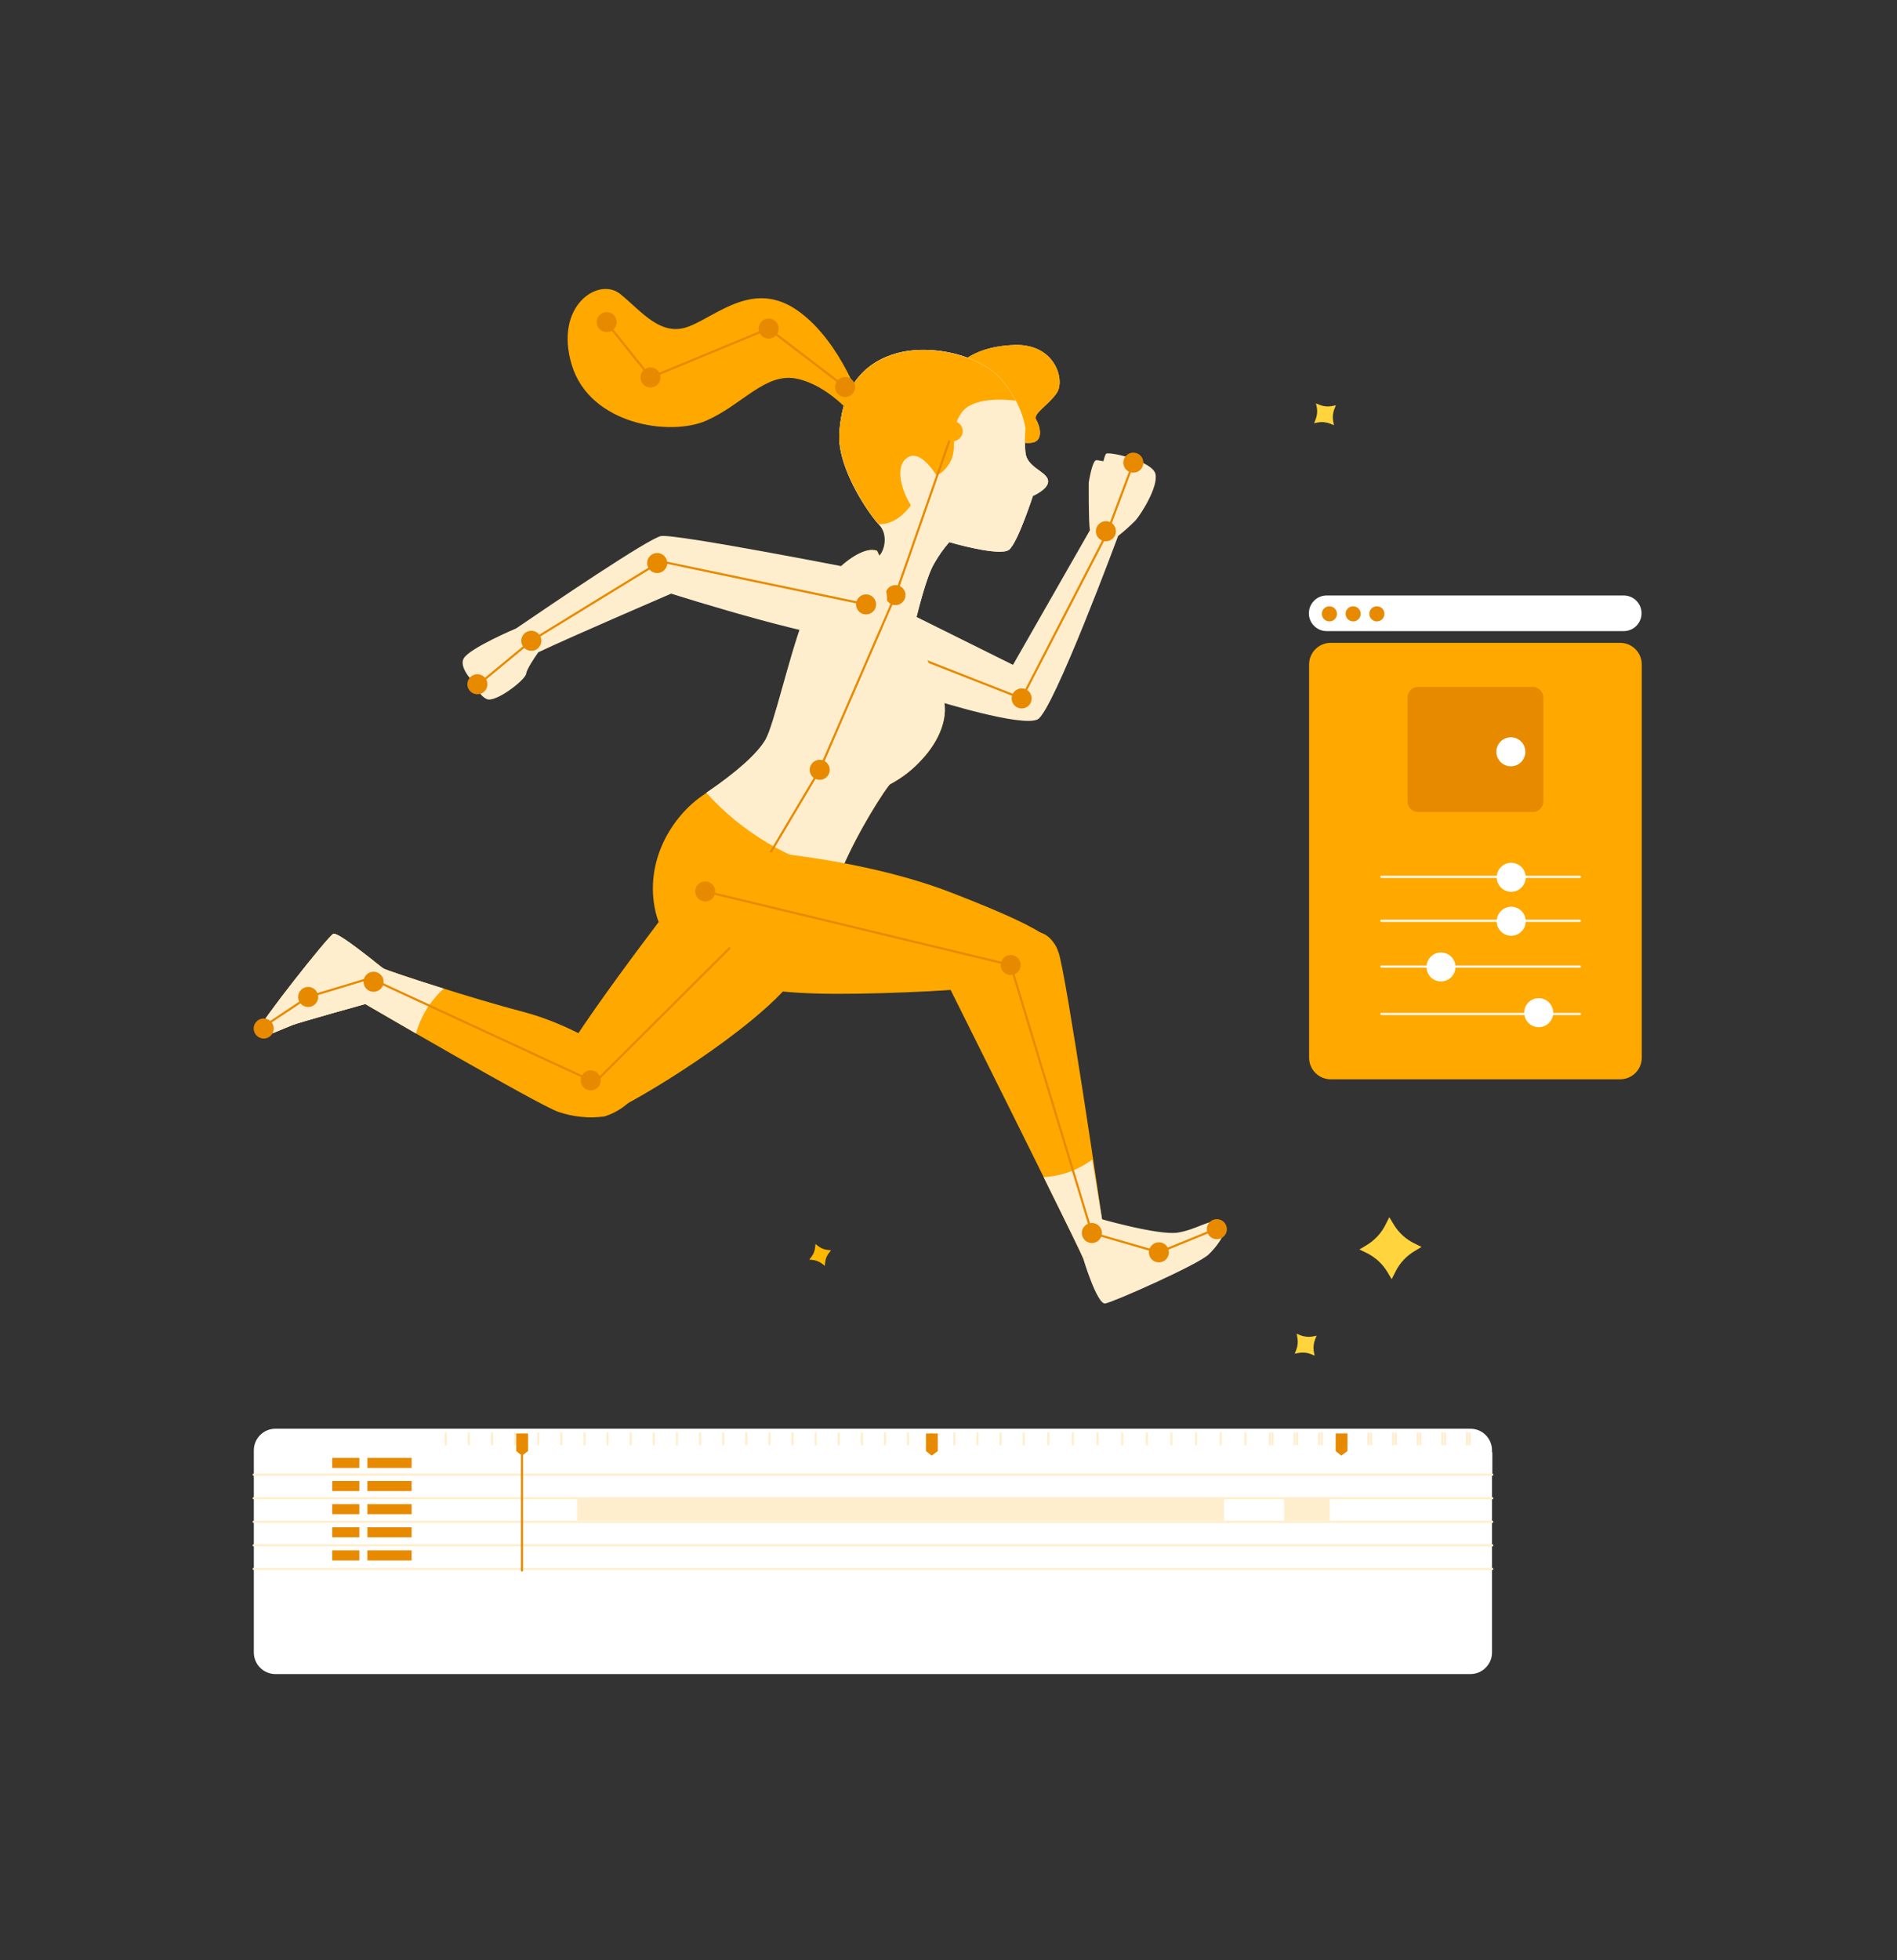 <svg width="486" height="502" viewBox="0 0 486 502" fill="none" xmlns="http://www.w3.org/2000/svg">
<rect x="0" y="0" width="486" height="502" fill="#333333" stroke="none"/>
<path d="M355.931 311.711L357.042 313.547C358.284 315.624 360.095 317.302 362.262 318.38L364.195 319.331L362.342 320.442C360.259 321.684 358.581 323.502 357.51 325.677L356.543 327.594L355.448 325.758C354.2 323.68 352.383 322.003 350.212 320.925L348.279 319.975L350.132 318.863C352.209 317.615 353.886 315.799 354.964 313.628L355.931 311.711Z" fill="#FFD43C"/>
<path d="M337.137 103.302L338.055 103.672C339.078 104.081 340.196 104.188 341.277 103.978L342.244 103.801L341.873 104.703C341.467 105.726 341.361 106.844 341.567 107.925L341.744 108.892L340.842 108.521C339.821 108.11 338.703 107.998 337.62 108.199L336.67 108.392L337.024 107.474C337.439 106.453 337.551 105.335 337.346 104.252L337.137 103.302Z" fill="#FFD43C"/>
<path d="M332.213 341.562L333.115 341.933C334.137 342.343 335.254 342.455 336.337 342.255L337.303 342.062L336.933 342.98C336.526 344.003 336.414 345.119 336.61 346.202L336.804 347.168L335.886 346.798C334.863 346.389 333.745 346.282 332.664 346.492L331.697 346.669L332.068 345.767C332.474 344.744 332.581 343.626 332.374 342.545L332.213 341.562Z" fill="#FFD43C"/>
<g clip-path="url(#clip0_74_4130)">
<path d="M224.756 141.052C224.756 141.052 238.878 171.382 241.279 177.398C243.679 183.414 240.383 190.012 236.174 194.515C233.863 197.081 231.116 199.217 228.06 200.826C227.165 201.426 217.547 216.144 213.938 227.253C210.329 238.363 208.833 247.682 198.015 250.986C187.197 254.289 170.97 246.51 167.961 233.565C164.952 220.62 172.17 208.937 180.283 203.53C188.397 198.123 194.102 193.011 196.206 189.412C198.311 185.813 202.215 168.383 205.824 158.769C209.433 149.154 219.947 139.244 224.756 141.052Z" fill="#FFA800"/>
<path d="M296.014 121.349C295.19 118.09 284.524 115.682 283.431 116.174C283.225 116.273 282.966 117.007 282.688 118.126C282.098 117.993 281.499 117.897 280.897 117.839C279.804 117.839 278.936 123.551 278.936 123.551C278.936 123.551 278.846 133.398 279.222 135.798L259.52 170.264L225.857 153.55C223.341 163.272 239.55 179.333 239.55 179.333C239.55 179.333 261.885 186.351 265.861 184.211C269.837 182.072 286.458 137.257 286.458 137.257C288.033 136.018 289.528 134.681 290.936 133.255C292.405 131.563 296.802 124.607 296.014 121.349Z" fill="#FFEECE"/>
<path d="M235.609 168.607L261.75 178.857L283.619 136.504L290.64 117.785" stroke="#E78A00" stroke-width="0.553" stroke-miterlimit="10"/>
<path d="M264.087 177.801C263.877 177.338 263.534 176.948 263.103 176.68C262.671 176.412 262.169 176.278 261.661 176.294C261.153 176.311 260.662 176.478 260.249 176.774C259.836 177.07 259.519 177.482 259.34 177.957C259.161 178.433 259.128 178.951 259.243 179.446C259.358 179.94 259.618 180.39 259.989 180.737C260.36 181.085 260.825 181.314 261.327 181.397C261.828 181.48 262.343 181.412 262.806 181.203C263.114 181.064 263.391 180.865 263.622 180.619C263.853 180.372 264.033 180.083 264.152 179.767C264.27 179.451 264.326 179.115 264.315 178.778C264.304 178.44 264.226 178.108 264.087 177.801Z" fill="#E78A00"/>
<path d="M285.661 134.983C285.451 134.52 285.108 134.13 284.677 133.862C284.245 133.593 283.744 133.459 283.236 133.476C282.728 133.493 282.236 133.66 281.823 133.956C281.41 134.252 281.094 134.663 280.915 135.139C280.736 135.615 280.702 136.132 280.817 136.627C280.933 137.122 281.192 137.572 281.563 137.919C281.934 138.266 282.4 138.496 282.901 138.579C283.402 138.662 283.917 138.594 284.38 138.384C284.688 138.245 284.965 138.047 285.196 137.8C285.427 137.554 285.607 137.265 285.726 136.949C285.845 136.633 285.9 136.297 285.889 135.959C285.878 135.622 285.8 135.29 285.661 134.983Z" fill="#E78A00"/>
<path d="M292.924 118.483C292.924 117.975 292.773 117.478 292.49 117.056C292.208 116.633 291.807 116.304 291.337 116.11C290.867 115.915 290.351 115.864 289.852 115.963C289.353 116.063 288.895 116.307 288.536 116.667C288.177 117.026 287.932 117.484 287.833 117.982C287.733 118.481 287.784 118.997 287.979 119.467C288.173 119.936 288.503 120.337 288.925 120.62C289.348 120.902 289.845 121.053 290.353 121.053C290.691 121.053 291.025 120.986 291.337 120.857C291.649 120.728 291.932 120.539 292.171 120.3C292.409 120.062 292.599 119.778 292.728 119.467C292.857 119.155 292.924 118.821 292.924 118.483Z" fill="#E78A00"/>
<path d="M259.969 88.342C253.7 88.539 249.912 90.266 247.888 91.609C241.789 89.362 234.312 88.843 228.482 90.857C224.856 92.015 221.675 94.263 219.374 97.294C218.775 98.1 218.242 98.954 217.78 99.845C216.836 101.705 216.146 103.683 215.729 105.727C215.382 107.377 215.155 109.049 215.049 110.731C215.049 111.018 215.049 111.304 215.049 111.626C215.049 111.716 215.049 111.805 215.049 111.895C215.049 111.985 215.049 112.307 215.049 112.504C215.049 112.701 215.049 112.728 215.049 112.844C215.049 112.96 215.049 113.22 215.049 113.408C215.049 113.596 215.049 113.641 215.093 113.748C215.138 113.856 215.138 114.124 215.165 114.312C215.192 114.5 215.165 114.554 215.219 114.67C215.272 114.787 215.281 115.037 215.317 115.225C215.353 115.413 215.362 115.467 215.389 115.583C215.416 115.7 215.461 115.959 215.505 116.147C215.55 116.335 215.568 116.38 215.595 116.505C215.622 116.631 215.684 116.881 215.738 117.069C215.792 117.257 215.801 117.302 215.837 117.428L215.998 117.992L216.105 118.341L216.293 118.914C216.293 119.03 216.374 119.146 216.41 119.263C216.446 119.379 216.544 119.648 216.616 119.836C216.687 120.024 216.705 120.059 216.741 120.176C216.777 120.292 216.884 120.552 216.965 120.74C217.046 120.928 217.055 120.973 217.108 121.089C217.162 121.205 217.252 121.465 217.332 121.644L217.484 121.984L217.726 122.539C217.771 122.647 217.825 122.754 217.878 122.87L218.129 123.417L218.29 123.748L218.55 124.276C218.604 124.392 218.667 124.5 218.72 124.607C218.774 124.715 218.899 124.956 218.989 125.117C219.078 125.279 219.105 125.341 219.159 125.449L219.428 125.941L219.607 126.272L219.876 126.747L220.064 127.069L220.314 127.517L220.52 127.848L220.762 128.26L220.977 128.6L221.201 128.967C221.281 129.083 221.353 129.2 221.425 129.316L221.64 129.656L221.873 130.005L222.07 130.301L222.311 130.659C222.365 130.74 222.428 130.82 222.482 130.91L222.732 131.268L222.885 131.483L223.144 131.841L223.27 132.011L223.538 132.378L223.628 132.494L223.905 132.852L223.968 132.942C224.067 133.067 224.156 133.183 224.255 133.291L224.523 133.631L224.783 133.944C224.926 134.106 225.061 134.249 225.177 134.356C227.416 136.603 226.78 140.435 225.499 142.037L225.249 142.351L224.649 141.053C219.84 139.262 209.326 149.163 205.717 158.769C202.108 168.375 198.203 185.805 196.099 189.413C193.994 193.02 188.639 197.801 180.938 203.011C190.077 213.129 202.055 220.257 215.308 223.467C219.535 213.064 227.228 201.355 228.034 200.827C231.09 199.218 233.836 197.081 236.147 194.515C240.356 190.039 243.661 183.406 241.252 177.399C240.249 174.892 237.222 168.169 234.025 161.186C234.992 157.032 237.356 147.498 239.336 144.275C240.434 142.342 241.721 140.522 243.177 138.841C243.177 138.841 256.288 142.673 258.536 140.757C260.784 138.841 264.608 127.006 264.608 127.006C264.608 127.006 269.085 125.082 268.45 122.844C267.814 120.606 263.014 119.648 262.691 115.807C262.62 114.912 262.575 114.097 262.557 113.381C263.095 113.445 263.639 113.445 264.178 113.381C267.429 113.059 266.452 109.156 265.476 107.526C264.5 105.897 268.405 103.945 270.688 100.687C272.972 97.428 270.384 88.028 259.969 88.342Z" fill="#FFEECE"/>
<path d="M245.969 93.229C245.969 93.229 249.551 88.672 259.966 88.35C270.381 88.028 272.987 97.463 270.712 100.713C268.438 103.963 264.524 105.923 265.5 107.552C266.477 109.182 267.453 113.085 264.202 113.407C260.951 113.729 258.99 112.109 258.668 109.182C258.345 106.254 250.232 93.56 245.969 93.229Z" fill="#FFA800"/>
<path d="M262.719 109.728C262.719 109.728 262.083 103.658 256.638 97.257C251.193 90.857 237.76 87.661 228.482 90.865C219.204 94.07 215.685 101.42 215.049 110.695C214.413 119.969 223.046 132.117 225.285 134.356C227.524 136.594 226.888 140.434 225.607 142.037C224.327 143.639 223.682 144.597 223.682 144.597L233.605 163.146C233.605 163.146 236.802 148.428 239.363 144.275C240.461 142.341 241.748 140.521 243.205 138.841C243.205 138.841 256.315 142.672 258.563 140.756C260.811 138.841 264.635 127.006 264.635 127.006C264.635 127.006 269.113 125.081 268.477 122.843C267.841 120.605 263.041 119.647 262.719 115.806C262.511 113.786 262.511 111.749 262.719 109.728Z" fill="#FFEECE"/>
<path d="M256.634 97.294C251.198 90.902 237.756 87.697 228.479 90.902C219.201 94.107 215.681 101.457 215.045 110.731C214.419 119.818 222.702 131.671 225.138 134.249C227.476 134.347 232.947 133.273 237.12 122.244C237.12 122.244 240.64 122.88 243.201 118.726C245.762 114.572 242.879 110.409 246.398 105.611C249.318 101.627 257.53 102.272 260.234 102.612C259.235 100.712 258.027 98.928 256.634 97.294Z" fill="#FFA800"/>
<path d="M240.961 123.488C240.961 123.488 236.483 114.849 232.641 117.087C228.799 119.325 231.36 126.362 233.277 129.244C235.193 132.127 239.993 128.286 239.993 128.286" fill="#FFEECE"/>
<path d="M244.072 110.427L229.412 152.404L209.997 197.147L185.047 239.124" stroke="#E78A00" stroke-width="0.553" stroke-miterlimit="10"/>
<path d="M246.648 110.426C246.648 109.918 246.497 109.421 246.215 108.998C245.933 108.576 245.531 108.246 245.062 108.052C244.592 107.858 244.075 107.807 243.577 107.906C243.078 108.005 242.62 108.25 242.261 108.609C241.901 108.968 241.656 109.426 241.557 109.925C241.458 110.423 241.509 110.939 241.703 111.409C241.898 111.878 242.227 112.28 242.65 112.562C243.073 112.844 243.57 112.995 244.078 112.995C244.759 112.993 245.411 112.721 245.893 112.24C246.374 111.759 246.646 111.106 246.648 110.426Z" fill="#FFA800"/>
<path d="M231.982 152.403C231.982 151.895 231.831 151.398 231.549 150.976C231.267 150.553 230.865 150.224 230.396 150.03C229.926 149.835 229.409 149.784 228.911 149.883C228.412 149.982 227.954 150.227 227.595 150.587C227.235 150.946 226.99 151.404 226.891 151.902C226.792 152.4 226.843 152.917 227.037 153.387C227.232 153.856 227.561 154.257 227.984 154.54C228.407 154.822 228.904 154.973 229.412 154.973C230.093 154.97 230.745 154.699 231.227 154.217C231.708 153.736 231.98 153.084 231.982 152.403Z" fill="#E78A00"/>
<path d="M210.004 199.716C211.423 199.716 212.574 198.565 212.574 197.146C212.574 195.727 211.423 194.577 210.004 194.577C208.584 194.577 207.434 195.727 207.434 197.146C207.434 198.565 208.584 199.716 210.004 199.716Z" fill="#E78A00"/>
<path d="M185.045 241.693C186.464 241.693 187.615 240.543 187.615 239.124C187.615 237.705 186.464 236.555 185.045 236.555C183.625 236.555 182.475 237.705 182.475 239.124C182.475 240.543 183.625 241.693 185.045 241.693Z" fill="#E78A00"/>
<path d="M222.551 146.352C222.551 146.352 173.126 136.612 169.338 137.283C166.248 137.838 141.317 154.731 132.227 160.935C132.227 160.935 120.236 165.993 118.794 168.634C117.352 171.275 122.188 175.608 122.188 175.608C122.297 176.35 122.589 177.054 123.038 177.655C123.487 178.257 124.078 178.738 124.758 179.054C127.015 179.95 134.609 174.14 134.797 172.537C134.931 171.427 136.776 168.652 137.914 167.04C146.242 163.093 171.944 152.028 171.944 152.028C171.944 152.028 215.969 166.02 221.199 163.37C226.429 160.72 231.023 150.264 222.551 146.352Z" fill="#FFEECE"/>
<path d="M221.889 154.776L169.258 143.773L136.123 164.095L122.197 175.599" stroke="#E78A00" stroke-width="0.553" stroke-miterlimit="10"/>
<path d="M224.144 156.003C224.385 155.556 224.487 155.048 224.439 154.542C224.391 154.037 224.195 153.557 223.874 153.163C223.554 152.77 223.124 152.48 222.639 152.33C222.153 152.18 221.635 152.178 221.148 152.322C220.661 152.467 220.228 152.753 219.904 153.143C219.579 153.534 219.378 154.011 219.325 154.516C219.272 155.021 219.369 155.53 219.605 155.98C219.841 156.429 220.205 156.799 220.651 157.041C220.949 157.203 221.275 157.305 221.612 157.34C221.949 157.376 222.289 157.344 222.614 157.248C222.938 157.151 223.24 156.992 223.503 156.778C223.766 156.564 223.983 156.301 224.144 156.003Z" fill="#E78A00"/>
<path d="M170.619 145.421C170.862 144.974 170.967 144.466 170.921 143.96C170.875 143.454 170.68 142.972 170.36 142.577C170.04 142.182 169.611 141.89 169.125 141.739C168.64 141.588 168.12 141.584 167.633 141.728C167.145 141.873 166.711 142.158 166.386 142.549C166.06 142.939 165.858 143.418 165.805 143.923C165.752 144.429 165.85 144.939 166.086 145.388C166.323 145.838 166.688 146.208 167.135 146.45C167.734 146.775 168.437 146.849 169.09 146.656C169.743 146.463 170.293 146.019 170.619 145.421Z" fill="#E78A00"/>
<path d="M138.378 165.33C138.621 164.884 138.727 164.375 138.681 163.869C138.635 163.363 138.439 162.882 138.12 162.486C137.8 162.091 137.37 161.799 136.885 161.648C136.399 161.497 135.88 161.494 135.392 161.638C134.905 161.782 134.471 162.067 134.146 162.458C133.82 162.848 133.618 163.327 133.565 163.832C133.512 164.338 133.61 164.848 133.846 165.298C134.083 165.747 134.448 166.117 134.895 166.36C135.493 166.684 136.196 166.758 136.85 166.565C137.503 166.372 138.053 165.928 138.378 165.33Z" fill="#E78A00"/>
<path d="M124.562 176.458C124.805 176.012 124.91 175.503 124.864 174.997C124.818 174.491 124.623 174.009 124.303 173.614C123.984 173.219 123.554 172.927 123.068 172.776C122.583 172.625 122.064 172.621 121.576 172.766C121.088 172.91 120.654 173.195 120.329 173.586C120.004 173.976 119.802 174.455 119.749 174.96C119.695 175.466 119.793 175.976 120.03 176.426C120.267 176.875 120.631 177.245 121.078 177.487C121.677 177.812 122.38 177.886 123.033 177.693C123.686 177.5 124.236 177.056 124.562 176.458Z" fill="#E78A00"/>
<path d="M221.027 104.375C221.027 104.375 215.654 87.545 204.433 79.595C193.212 71.645 184.041 80.571 176.671 83.534C169.301 86.497 164.438 79.738 158.886 75.28C153.333 70.822 141.871 78.306 146.501 93.507C151.13 108.708 171.576 111.832 180.925 107.732C190.274 103.632 196.078 95.306 204.146 96.989C212.215 98.672 218.475 106.416 218.475 106.416L221.027 104.375Z" fill="#FFA800"/>
<path d="M216.507 99.12L196.913 84.143L166.662 96.667L155.279 82.46" stroke="#E78A00" stroke-width="0.553" stroke-miterlimit="10"/>
<path d="M168.919 97.892C169.162 97.446 169.268 96.938 169.222 96.431C169.176 95.925 168.98 95.444 168.661 95.049C168.341 94.653 167.911 94.362 167.426 94.211C166.94 94.06 166.421 94.056 165.933 94.2C165.446 94.344 165.012 94.63 164.687 95.02C164.361 95.411 164.159 95.889 164.106 96.395C164.053 96.9 164.151 97.41 164.387 97.86C164.624 98.31 164.989 98.68 165.436 98.922C166.034 99.247 166.737 99.321 167.391 99.128C168.044 98.935 168.594 98.49 168.919 97.892Z" fill="#E78A00"/>
<path d="M157.707 83.686C157.943 83.237 158.041 82.727 157.988 82.223C157.934 81.718 157.733 81.24 157.408 80.85C157.084 80.46 156.651 80.174 156.164 80.029C155.678 79.885 155.159 79.887 154.674 80.037C154.189 80.187 153.759 80.477 153.438 80.87C153.118 81.264 152.921 81.743 152.873 82.249C152.825 82.754 152.927 83.262 153.168 83.709C153.408 84.156 153.776 84.522 154.224 84.76C154.523 84.921 154.85 85.02 155.188 85.053C155.525 85.085 155.866 85.051 156.19 84.951C156.514 84.851 156.815 84.688 157.076 84.471C157.336 84.253 157.551 83.987 157.707 83.686Z" fill="#E78A00"/>
<path d="M199.185 85.378C199.428 84.931 199.533 84.423 199.487 83.917C199.441 83.411 199.246 82.929 198.926 82.534C198.607 82.139 198.177 81.847 197.691 81.696C197.206 81.545 196.687 81.541 196.199 81.686C195.711 81.83 195.277 82.115 194.952 82.506C194.627 82.896 194.425 83.375 194.372 83.88C194.318 84.386 194.416 84.896 194.653 85.345C194.89 85.795 195.254 86.165 195.701 86.407C195.997 86.569 196.323 86.671 196.658 86.707C196.994 86.743 197.334 86.713 197.657 86.617C197.981 86.521 198.283 86.362 198.545 86.15C198.807 85.937 199.025 85.675 199.185 85.378Z" fill="#E78A00"/>
<path d="M218.763 100.356C219.009 99.909 219.117 99.4 219.072 98.892C219.027 98.384 218.833 97.901 218.513 97.504C218.193 97.107 217.762 96.814 217.275 96.663C216.788 96.511 216.267 96.508 215.778 96.654C215.289 96.799 214.855 97.087 214.53 97.48C214.205 97.873 214.005 98.354 213.954 98.861C213.904 99.369 214.005 99.88 214.246 100.329C214.487 100.778 214.856 101.146 215.306 101.385C215.903 101.699 216.598 101.767 217.244 101.575C217.891 101.383 218.436 100.945 218.763 100.356Z" fill="#E78A00"/>
<path d="M175.328 227.512C175.328 227.512 141.718 270.832 141.996 276.024C142.273 281.217 147.029 288.495 155.142 285.308C163.256 282.121 193.364 263.608 203.295 250.77C213.227 237.933 193.346 210.7 175.328 227.512Z" fill="#FFA800"/>
<path d="M179.834 217.03C179.834 217.03 215.745 217.738 243.919 228.668C272.093 239.599 271.735 242.043 270.678 246.268C269.621 250.494 260.119 253.305 226.313 254.325C192.506 255.346 181.948 252.535 171.031 238.489" fill="#FFA800"/>
<path d="M156.453 269.284C156.453 269.284 145.921 262.194 133.993 259.115C122.064 256.035 99.228 248.676 98.171 247.969C97.115 247.262 86.7 238.605 85.401 239.142C84.102 239.679 66.344 262.212 66.228 263.806C66.111 265.399 66.057 266.16 69.308 264.826L74.843 262.543C76.472 261.872 93.559 257.127 93.559 257.127C93.559 257.127 137.172 282.579 143.011 284.736C146.816 286.039 150.871 286.443 154.859 285.918C157.236 285.168 159.415 283.896 161.235 282.194" fill="#FFA800"/>
<path d="M113.691 253.179C105.631 250.655 98.745 248.354 98.171 247.969C97.124 247.262 86.7 238.605 85.401 239.142C84.102 239.679 66.344 262.212 66.228 263.806C66.111 265.399 66.057 266.16 69.308 264.826L74.843 262.543C76.472 261.872 93.559 257.127 93.559 257.127C93.559 257.127 99.147 260.386 106.58 264.674C107.806 260.243 110.273 256.255 113.691 253.179Z" fill="#FFEECE"/>
<path d="M89.216 253.958L95.834 246.161C92.377 243.475 86.368 238.766 85.401 239.16C84.102 239.697 66.344 262.23 66.228 263.797C66.111 265.363 66.057 266.151 69.308 264.817L74.843 262.534C76.472 261.863 93.559 257.118 93.559 257.118L93.774 257.244C92.7 255.095 89.216 253.958 89.216 253.958Z" fill="#FFEECE"/>
<path d="M187.026 242.696L152.413 277.18L94.812 250.521L78.943 255.31L66.227 263.779" stroke="#E78A00" stroke-width="0.553" stroke-miterlimit="10"/>
<path d="M153.656 277.77C153.871 277.31 153.945 276.797 153.869 276.295C153.793 275.792 153.569 275.324 153.227 274.949C152.884 274.573 152.438 274.308 151.944 274.186C151.451 274.064 150.933 274.092 150.455 274.264C149.977 274.437 149.561 274.747 149.259 275.156C148.958 275.565 148.784 276.054 148.761 276.562C148.737 277.069 148.864 277.572 149.127 278.007C149.389 278.442 149.775 278.79 150.235 279.006C150.54 279.151 150.871 279.234 151.209 279.25C151.547 279.266 151.884 279.215 152.203 279.101C152.521 278.986 152.813 278.809 153.062 278.581C153.311 278.352 153.513 278.077 153.656 277.77Z" fill="#E78A00"/>
<path d="M98.034 252.517C98.25 252.056 98.324 251.543 98.248 251.041C98.172 250.538 97.948 250.07 97.605 249.695C97.263 249.32 96.817 249.054 96.323 248.932C95.83 248.811 95.312 248.838 94.834 249.01C94.356 249.183 93.94 249.493 93.638 249.902C93.337 250.311 93.163 250.8 93.139 251.308C93.116 251.815 93.243 252.318 93.506 252.753C93.768 253.188 94.154 253.536 94.614 253.752C95.231 254.04 95.938 254.071 96.579 253.84C97.22 253.608 97.743 253.133 98.034 252.517Z" fill="#E78A00"/>
<path d="M81.273 256.411C81.49 255.951 81.566 255.437 81.491 254.935C81.416 254.432 81.194 253.963 80.852 253.587C80.511 253.21 80.065 252.944 79.572 252.821C79.079 252.698 78.56 252.723 78.081 252.895C77.603 253.067 77.186 253.376 76.883 253.785C76.581 254.193 76.406 254.682 76.382 255.189C76.357 255.697 76.484 256.201 76.746 256.636C77.007 257.072 77.392 257.42 77.852 257.637C78.469 257.928 79.175 257.962 79.817 257.732C80.458 257.502 80.982 257.027 81.273 256.411Z" fill="#E78A00"/>
<path d="M69.888 264.486C70.105 264.026 70.18 263.512 70.104 263.009C70.028 262.506 69.804 262.037 69.461 261.661C69.119 261.286 68.672 261.02 68.178 260.898C67.684 260.776 67.165 260.804 66.687 260.977C66.209 261.15 65.793 261.461 65.491 261.871C65.19 262.281 65.017 262.771 64.995 263.279C64.972 263.787 65.101 264.29 65.365 264.725C65.628 265.159 66.015 265.506 66.476 265.721C66.781 265.865 67.112 265.947 67.449 265.962C67.785 265.978 68.122 265.927 68.439 265.812C68.756 265.697 69.047 265.521 69.296 265.293C69.545 265.066 69.746 264.791 69.888 264.486Z" fill="#E78A00"/>
<path d="M277.467 322.228C279.76 321.467 285.742 321.503 289.835 320.276C285.742 316.006 282.375 312.47 282.375 312.47C282.375 312.47 273.052 248.748 271.163 243.824C269.273 238.9 265.79 237.558 261.383 239.348L241.682 249.795C241.682 249.795 277.548 321.583 277.467 322.228Z" fill="#FFA800"/>
<path d="M277.466 322.228C279.758 321.467 285.741 321.503 289.833 320.276C285.741 316.006 282.373 312.47 282.373 312.47C282.373 312.47 281.308 305.971 279.803 296.974C276.192 299.659 271.868 301.217 267.373 301.45C272.818 312.425 277.502 321.995 277.466 322.228Z" fill="#FFEECE"/>
<path d="M283.17 333.812C285.275 333.445 306.857 323.902 309.624 321.279C312.392 318.656 315.705 313.616 312.768 312.873C309.83 312.13 306.732 314.852 301.762 315.657C296.791 316.463 281.272 311.96 281.272 311.96C280.233 315.138 284.854 320.393 284.854 320.393L277.475 322.183C277.475 322.183 281.057 334.179 283.17 333.812Z" fill="#FFEECE"/>
<path d="M313.071 314.117L296.898 320.715L279.73 315.764L258.936 247.136L180.684 228.292" stroke="#E78A00" stroke-width="0.553" stroke-miterlimit="10"/>
<path d="M282.302 315.773C282.304 315.264 282.155 314.766 281.874 314.343C281.592 313.919 281.192 313.588 280.722 313.392C280.253 313.197 279.736 313.144 279.236 313.243C278.737 313.341 278.278 313.585 277.918 313.944C277.558 314.303 277.312 314.76 277.212 315.259C277.112 315.758 277.163 316.275 277.357 316.745C277.551 317.215 277.881 317.617 278.303 317.899C278.726 318.182 279.224 318.333 279.732 318.333C280.412 318.333 281.065 318.063 281.547 317.584C282.028 317.104 282.3 316.452 282.302 315.773Z" fill="#E78A00"/>
<path d="M261.51 247.137C261.51 246.629 261.359 246.132 261.076 245.709C260.794 245.287 260.393 244.957 259.923 244.763C259.453 244.569 258.936 244.518 258.438 244.617C257.939 244.716 257.481 244.961 257.122 245.32C256.762 245.679 256.518 246.137 256.419 246.635C256.319 247.134 256.37 247.65 256.565 248.12C256.759 248.589 257.089 248.991 257.511 249.273C257.934 249.555 258.431 249.706 258.939 249.706C259.62 249.704 260.273 249.432 260.754 248.951C261.236 248.47 261.507 247.817 261.51 247.137Z" fill="#E78A00"/>
<path d="M183.246 228.292C183.246 227.784 183.095 227.287 182.813 226.865C182.53 226.442 182.129 226.113 181.659 225.918C181.19 225.724 180.673 225.673 180.174 225.772C179.676 225.871 179.218 226.116 178.858 226.475C178.499 226.835 178.254 227.292 178.155 227.791C178.056 228.289 178.107 228.806 178.301 229.275C178.496 229.745 178.825 230.146 179.248 230.428C179.67 230.711 180.167 230.861 180.676 230.861C181.357 230.861 182.011 230.591 182.493 230.109C182.975 229.627 183.246 228.973 183.246 228.292Z" fill="#E78A00"/>
<path d="M296.898 323.285C298.318 323.285 299.469 322.135 299.469 320.716C299.469 319.297 298.318 318.146 296.898 318.146C295.479 318.146 294.328 319.297 294.328 320.716C294.328 322.135 295.479 323.285 296.898 323.285Z" fill="#E78A00"/>
<path d="M314.318 314.779C314.318 314.271 314.167 313.774 313.885 313.352C313.603 312.929 313.201 312.6 312.732 312.406C312.262 312.211 311.745 312.16 311.247 312.259C310.748 312.358 310.29 312.603 309.931 312.963C309.571 313.322 309.326 313.78 309.227 314.278C309.128 314.776 309.179 315.293 309.373 315.762C309.568 316.232 309.897 316.633 310.32 316.916C310.743 317.198 311.24 317.349 311.748 317.349C312.086 317.35 312.421 317.284 312.733 317.155C313.045 317.027 313.329 316.837 313.568 316.599C313.807 316.36 313.996 316.076 314.125 315.764C314.254 315.452 314.319 315.117 314.318 314.779Z" fill="#E78A00"/>
<path d="M208.918 318.585L209.566 319.089C210.293 319.662 211.169 320.015 212.09 320.104L212.909 320.18L212.401 320.83C211.827 321.559 211.477 322.438 211.393 323.362L211.31 324.18L210.668 323.673C209.938 323.101 209.061 322.749 208.139 322.66L207.319 322.585L207.828 321.934C208.398 321.204 208.748 320.325 208.835 319.402L208.918 318.585Z" fill="#FFB800"/>
</g>
<path d="M415.08 164.63H340.911C337.858 164.63 335.383 167.105 335.383 170.158V270.871C335.383 273.924 337.858 276.399 340.911 276.399H415.08C418.133 276.399 420.608 273.924 420.608 270.871V170.158C420.608 167.105 418.133 164.63 415.08 164.63Z" fill="#FFA800"/>
<path d="M415.991 152.5H339.887C337.368 152.5 335.326 154.542 335.326 157.061C335.326 159.58 337.368 161.622 339.887 161.622H415.991C418.509 161.622 420.551 159.58 420.551 157.061C420.551 154.542 418.509 152.5 415.991 152.5Z" fill="white"/>
<path d="M392.667 175.917H363.338C361.825 175.917 360.6 177.142 360.6 178.653V205.221C360.6 206.732 361.825 207.957 363.338 207.957H392.667C394.179 207.957 395.405 206.732 395.405 205.221V178.653C395.405 177.142 394.179 175.917 392.667 175.917Z" fill="#E78A00"/>
<path d="M387.072 196.242C389.124 196.242 390.788 194.579 390.788 192.529C390.788 190.478 389.124 188.815 387.072 188.815C385.019 188.815 383.355 190.478 383.355 192.529C383.355 194.579 385.019 196.242 387.072 196.242Z" fill="white"/>
<path d="M404.762 224.554H353.916" stroke="white" stroke-width="0.553" stroke-linecap="round" stroke-linejoin="round"/>
<path d="M404.762 235.812H353.916" stroke="white" stroke-width="0.553" stroke-linecap="round" stroke-linejoin="round"/>
<path d="M404.762 247.521H353.916" stroke="white" stroke-width="0.553" stroke-linecap="round" stroke-linejoin="round"/>
<path d="M404.762 259.68H353.916" stroke="white" stroke-width="0.553" stroke-linecap="round" stroke-linejoin="round"/>
<path d="M387.16 228.378C389.212 228.378 390.876 226.715 390.876 224.664C390.876 222.614 389.212 220.951 387.16 220.951C385.107 220.951 383.443 222.614 383.443 224.664C383.443 226.715 385.107 228.378 387.16 228.378Z" fill="white"/>
<path d="M372.884 247.632C372.884 248.367 372.666 249.085 372.258 249.695C371.849 250.306 371.269 250.782 370.59 251.063C369.911 251.344 369.163 251.417 368.443 251.274C367.722 251.131 367.059 250.777 366.54 250.258C366.02 249.739 365.666 249.077 365.523 248.357C365.379 247.636 365.453 246.89 365.734 246.211C366.015 245.533 366.492 244.953 367.103 244.545C367.714 244.137 368.433 243.919 369.168 243.919C369.656 243.919 370.139 244.015 370.59 244.202C371.041 244.388 371.45 244.662 371.795 245.007C372.141 245.351 372.414 245.761 372.601 246.211C372.788 246.662 372.884 247.145 372.884 247.632Z" fill="white"/>
<path d="M394.205 263.054C396.257 263.054 397.921 261.391 397.921 259.34C397.921 257.289 396.257 255.627 394.205 255.627C392.152 255.627 390.488 257.289 390.488 259.34C390.488 261.391 392.152 263.054 394.205 263.054Z" fill="white"/>
<path d="M387.16 239.637C389.212 239.637 390.876 237.974 390.876 235.923C390.876 233.872 389.212 232.21 387.16 232.21C385.107 232.21 383.443 233.872 383.443 235.923C383.443 237.974 385.107 239.637 387.16 239.637Z" fill="white"/>
<path d="M342.524 157.199C342.524 157.581 342.41 157.955 342.198 158.273C341.985 158.592 341.683 158.84 341.33 158.986C340.976 159.133 340.587 159.171 340.212 159.096C339.836 159.022 339.492 158.837 339.221 158.567C338.95 158.296 338.766 157.951 338.691 157.576C338.617 157.201 338.655 156.812 338.802 156.458C338.948 156.105 339.196 155.802 339.514 155.59C339.832 155.377 340.206 155.264 340.589 155.264C341.102 155.264 341.594 155.468 341.957 155.83C342.32 156.193 342.524 156.685 342.524 157.199Z" fill="#E78A00"/>
<path d="M348.606 157.199C348.606 157.581 348.493 157.955 348.28 158.273C348.067 158.592 347.765 158.84 347.412 158.986C347.058 159.133 346.669 159.171 346.294 159.096C345.918 159.022 345.574 158.837 345.303 158.567C345.032 158.296 344.848 157.951 344.774 157.576C344.699 157.201 344.737 156.812 344.884 156.458C345.03 156.105 345.278 155.802 345.596 155.59C345.914 155.377 346.288 155.264 346.671 155.264C347.184 155.264 347.676 155.468 348.039 155.83C348.402 156.193 348.606 156.685 348.606 157.199Z" fill="#E78A00"/>
<path d="M354.684 157.199C354.684 157.581 354.571 157.955 354.358 158.273C354.145 158.592 353.843 158.84 353.49 158.986C353.136 159.133 352.747 159.171 352.372 159.096C351.997 159.022 351.652 158.837 351.381 158.567C351.111 158.296 350.926 157.951 350.852 157.576C350.777 157.201 350.815 156.812 350.962 156.458C351.108 156.105 351.356 155.802 351.674 155.59C351.993 155.377 352.367 155.264 352.749 155.264C353.262 155.264 353.755 155.468 354.117 155.83C354.48 156.193 354.684 156.685 354.684 157.199Z" fill="#E78A00"/>
<path d="M376.714 365.884H70.559C67.506 365.884 65.031 368.359 65.031 371.412V423.186C65.031 426.239 67.506 428.714 70.559 428.714H376.714C379.767 428.714 382.242 426.239 382.242 423.186V371.412C382.242 368.359 379.767 365.884 376.714 365.884Z" fill="white"/>
<path d="M114.209 367.048V369.88" stroke="#FFEECE" stroke-width="0.553" stroke-linecap="round" stroke-linejoin="round"/>
<path d="M120.131 367.048V369.88" stroke="#FFEECE" stroke-width="0.553" stroke-linecap="round" stroke-linejoin="round"/>
<path d="M126.055 367.048V369.88" stroke="#FFEECE" stroke-width="0.553" stroke-linecap="round" stroke-linejoin="round"/>
<path d="M131.973 367.048V369.88" stroke="#FFEECE" stroke-width="0.553" stroke-linecap="round" stroke-linejoin="round"/>
<path d="M137.896 367.048V369.88" stroke="#FFEECE" stroke-width="0.553" stroke-linecap="round" stroke-linejoin="round"/>
<path d="M143.82 367.048V369.88" stroke="#FFEECE" stroke-width="0.553" stroke-linecap="round" stroke-linejoin="round"/>
<path d="M149.738 367.048V369.88" stroke="#FFEECE" stroke-width="0.553" stroke-linecap="round" stroke-linejoin="round"/>
<path d="M155.662 367.048V369.88" stroke="#FFEECE" stroke-width="0.553" stroke-linecap="round" stroke-linejoin="round"/>
<path d="M161.586 367.048V369.88" stroke="#FFEECE" stroke-width="0.553" stroke-linecap="round" stroke-linejoin="round"/>
<path d="M167.504 367.048V369.88" stroke="#FFEECE" stroke-width="0.553" stroke-linecap="round" stroke-linejoin="round"/>
<path d="M173.428 367.048V369.88" stroke="#FFEECE" stroke-width="0.553" stroke-linecap="round" stroke-linejoin="round"/>
<path d="M179.35 367.048V369.88" stroke="#FFEECE" stroke-width="0.553" stroke-linecap="round" stroke-linejoin="round"/>
<path d="M185.273 367.048V369.88" stroke="#FFEECE" stroke-width="0.553" stroke-linecap="round" stroke-linejoin="round"/>
<path d="M191.193 367.048V369.88" stroke="#FFEECE" stroke-width="0.553" stroke-linecap="round" stroke-linejoin="round"/>
<path d="M197.115 367.048V369.88" stroke="#FFEECE" stroke-width="0.553" stroke-linecap="round" stroke-linejoin="round"/>
<path d="M203.039 367.048V369.88" stroke="#FFEECE" stroke-width="0.553" stroke-linecap="round" stroke-linejoin="round"/>
<path d="M208.959 367.048V369.88" stroke="#FFEECE" stroke-width="0.553" stroke-linecap="round" stroke-linejoin="round"/>
<path d="M214.885 367.048V369.88" stroke="#FFEECE" stroke-width="0.553" stroke-linecap="round" stroke-linejoin="round"/>
<path d="M220.805 367.048V369.88" stroke="#FFEECE" stroke-width="0.553" stroke-linecap="round" stroke-linejoin="round"/>
<path d="M226.725 367.048V369.88" stroke="#FFEECE" stroke-width="0.553" stroke-linecap="round" stroke-linejoin="round"/>
<path d="M232.65 367.048V369.88" stroke="#FFEECE" stroke-width="0.553" stroke-linecap="round" stroke-linejoin="round"/>
<path d="M238.57 367.048V369.88" stroke="#FFEECE" stroke-width="0.553" stroke-linecap="round" stroke-linejoin="round"/>
<path d="M244.49 367.048V369.88" stroke="#FFEECE" stroke-width="0.553" stroke-linecap="round" stroke-linejoin="round"/>
<path d="M250.416 367.048V369.88" stroke="#FFEECE" stroke-width="0.553" stroke-linecap="round" stroke-linejoin="round"/>
<path d="M256.336 367.048V369.88" stroke="#FFEECE" stroke-width="0.553" stroke-linecap="round" stroke-linejoin="round"/>
<path d="M262.258 367.048V369.88" stroke="#FFEECE" stroke-width="0.553" stroke-linecap="round" stroke-linejoin="round"/>
<path d="M268.57 367.048V369.88" stroke="#FFEECE" stroke-width="0.553" stroke-linecap="round" stroke-linejoin="round"/>
<path d="M274.875 367.048V369.88" stroke="#FFEECE" stroke-width="0.553" stroke-linecap="round" stroke-linejoin="round"/>
<path d="M281.189 367.048V369.88" stroke="#FFEECE" stroke-width="0.553" stroke-linecap="round" stroke-linejoin="round"/>
<path d="M287.5 367.048V369.88" stroke="#FFEECE" stroke-width="0.553" stroke-linecap="round" stroke-linejoin="round"/>
<path d="M293.803 367.048V369.88" stroke="#FFEECE" stroke-width="0.553" stroke-linecap="round" stroke-linejoin="round"/>
<path d="M300.117 367.048V369.88" stroke="#FFEECE" stroke-width="0.553" stroke-linecap="round" stroke-linejoin="round"/>
<path d="M306.428 367.048V369.88" stroke="#FFEECE" stroke-width="0.553" stroke-linecap="round" stroke-linejoin="round"/>
<path d="M312.734 367.048V369.88" stroke="#FFEECE" stroke-width="0.553" stroke-linecap="round" stroke-linejoin="round"/>
<path d="M319.049 367.048V369.88" stroke="#FFEECE" stroke-width="0.553" stroke-linecap="round" stroke-linejoin="round"/>
<path d="M325.359 367.048V369.88" stroke="#FFEECE" stroke-width="0.553" stroke-linecap="round" stroke-linejoin="round"/>
<path d="M331.674 367.048V369.88" stroke="#FFEECE" stroke-width="0.553" stroke-linecap="round" stroke-linejoin="round"/>
<path d="M337.977 367.048V369.88" stroke="#FFEECE" stroke-width="0.553" stroke-linecap="round" stroke-linejoin="round"/>
<path d="M344.287 367.048V369.88" stroke="#FFEECE" stroke-width="0.553" stroke-linecap="round" stroke-linejoin="round"/>
<path d="M350.602 367.048V369.88" stroke="#FFEECE" stroke-width="0.553" stroke-linecap="round" stroke-linejoin="round"/>
<path d="M356.906 367.048V369.88" stroke="#FFEECE" stroke-width="0.553" stroke-linecap="round" stroke-linejoin="round"/>
<path d="M363.219 367.048V369.88" stroke="#FFEECE" stroke-width="0.553" stroke-linecap="round" stroke-linejoin="round"/>
<path d="M369.533 367.048V369.88" stroke="#FFEECE" stroke-width="0.553" stroke-linecap="round" stroke-linejoin="round"/>
<path d="M375.846 367.048V369.88" stroke="#FFEECE" stroke-width="0.553" stroke-linecap="round" stroke-linejoin="round"/>
<path d="M326.029 367.048V369.88" stroke="#FFEECE" stroke-width="0.553" stroke-linecap="round" stroke-linejoin="round"/>
<path d="M332.344 367.048V369.88" stroke="#FFEECE" stroke-width="0.553" stroke-linecap="round" stroke-linejoin="round"/>
<path d="M338.654 367.048V369.88" stroke="#FFEECE" stroke-width="0.553" stroke-linecap="round" stroke-linejoin="round"/>
<path d="M344.959 367.048V369.88" stroke="#FFEECE" stroke-width="0.553" stroke-linecap="round" stroke-linejoin="round"/>
<path d="M351.271 367.048V369.88" stroke="#FFEECE" stroke-width="0.553" stroke-linecap="round" stroke-linejoin="round"/>
<path d="M357.586 367.048V369.88" stroke="#FFEECE" stroke-width="0.553" stroke-linecap="round" stroke-linejoin="round"/>
<path d="M363.891 367.048V369.88" stroke="#FFEECE" stroke-width="0.553" stroke-linecap="round" stroke-linejoin="round"/>
<path d="M370.203 367.048V369.88" stroke="#FFEECE" stroke-width="0.553" stroke-linecap="round" stroke-linejoin="round"/>
<path d="M376.514 367.048V369.88" stroke="#FFEECE" stroke-width="0.553" stroke-linecap="round" stroke-linejoin="round"/>
<path d="M382.304 371.93H108.133V377.656H382.304V371.93Z" fill="white"/>
<path d="M313.59 383.692H147.857V389.429H313.59V383.692Z" fill="#FFEECE"/>
<path d="M340.675 383.692H328.996V389.429H340.675V383.692Z" fill="#FFEECE"/>
<path d="M188.064 395.609H108.133V401.346H188.064V395.609Z" fill="white"/>
<path d="M361.654 395.609H281.723V401.346H361.654V395.609Z" fill="white"/>
<path d="M65 377.656H382.314" stroke="#FFEECE" stroke-width="0.553" stroke-linecap="round" stroke-linejoin="round"/>
<path d="M65 383.692H382.314" stroke="#FFEECE" stroke-width="0.553" stroke-linecap="round" stroke-linejoin="round"/>
<path d="M65 389.729H382.314" stroke="#FFEECE" stroke-width="0.553" stroke-linecap="round" stroke-linejoin="round"/>
<path d="M65 395.754H382.314" stroke="#FFEECE" stroke-width="0.553" stroke-linecap="round" stroke-linejoin="round"/>
<path d="M65 401.789H382.314" stroke="#FFEECE" stroke-width="0.553" stroke-linecap="round" stroke-linejoin="round"/>
<path d="M135.281 371.621L133.726 372.785L132.264 371.621V367.1H135.281V371.621Z" fill="#E78A00"/>
<path d="M240.25 371.621L238.685 372.785L237.232 371.621V367.1H240.25V371.621Z" fill="#E78A00"/>
<path d="M345.207 371.621L343.642 372.785L342.189 371.621V367.1H345.207V371.621Z" fill="#E78A00"/>
<path d="M133.727 372.785V402.192" stroke="#E78A00" stroke-width="0.553" stroke-linecap="round" stroke-linejoin="round"/>
<path d="M105.454 373.351H94.125V375.926H105.454V373.351Z" fill="#E78A00"/>
<path d="M105.454 379.272H94.125V381.847H105.454V379.272Z" fill="#E78A00"/>
<path d="M105.454 385.196H94.125V387.771H105.454V385.196Z" fill="#E78A00"/>
<path d="M105.454 391.119H94.125V393.694H105.454V391.119Z" fill="#E78A00"/>
<path d="M105.454 397.041H94.125V399.616H105.454V397.041Z" fill="#E78A00"/>
<path d="M92.065 373.351H85.113V375.926H92.065V373.351Z" fill="#E78A00"/>
<path d="M92.065 379.272H85.113V381.847H92.065V379.272Z" fill="#E78A00"/>
<path d="M92.065 385.196H85.113V387.771H92.065V385.196Z" fill="#E78A00"/>
<path d="M92.065 391.119H85.113V393.694H92.065V391.119Z" fill="#E78A00"/>
<path d="M92.065 397.041H85.113V399.616H92.065V397.041Z" fill="#E78A00"/>
<defs>
<clipPath id="clip0_74_4130">
<rect width="249.318" height="259.821" fill="white" transform="translate(64.998 74)"/>
</clipPath>
</defs>
</svg>
